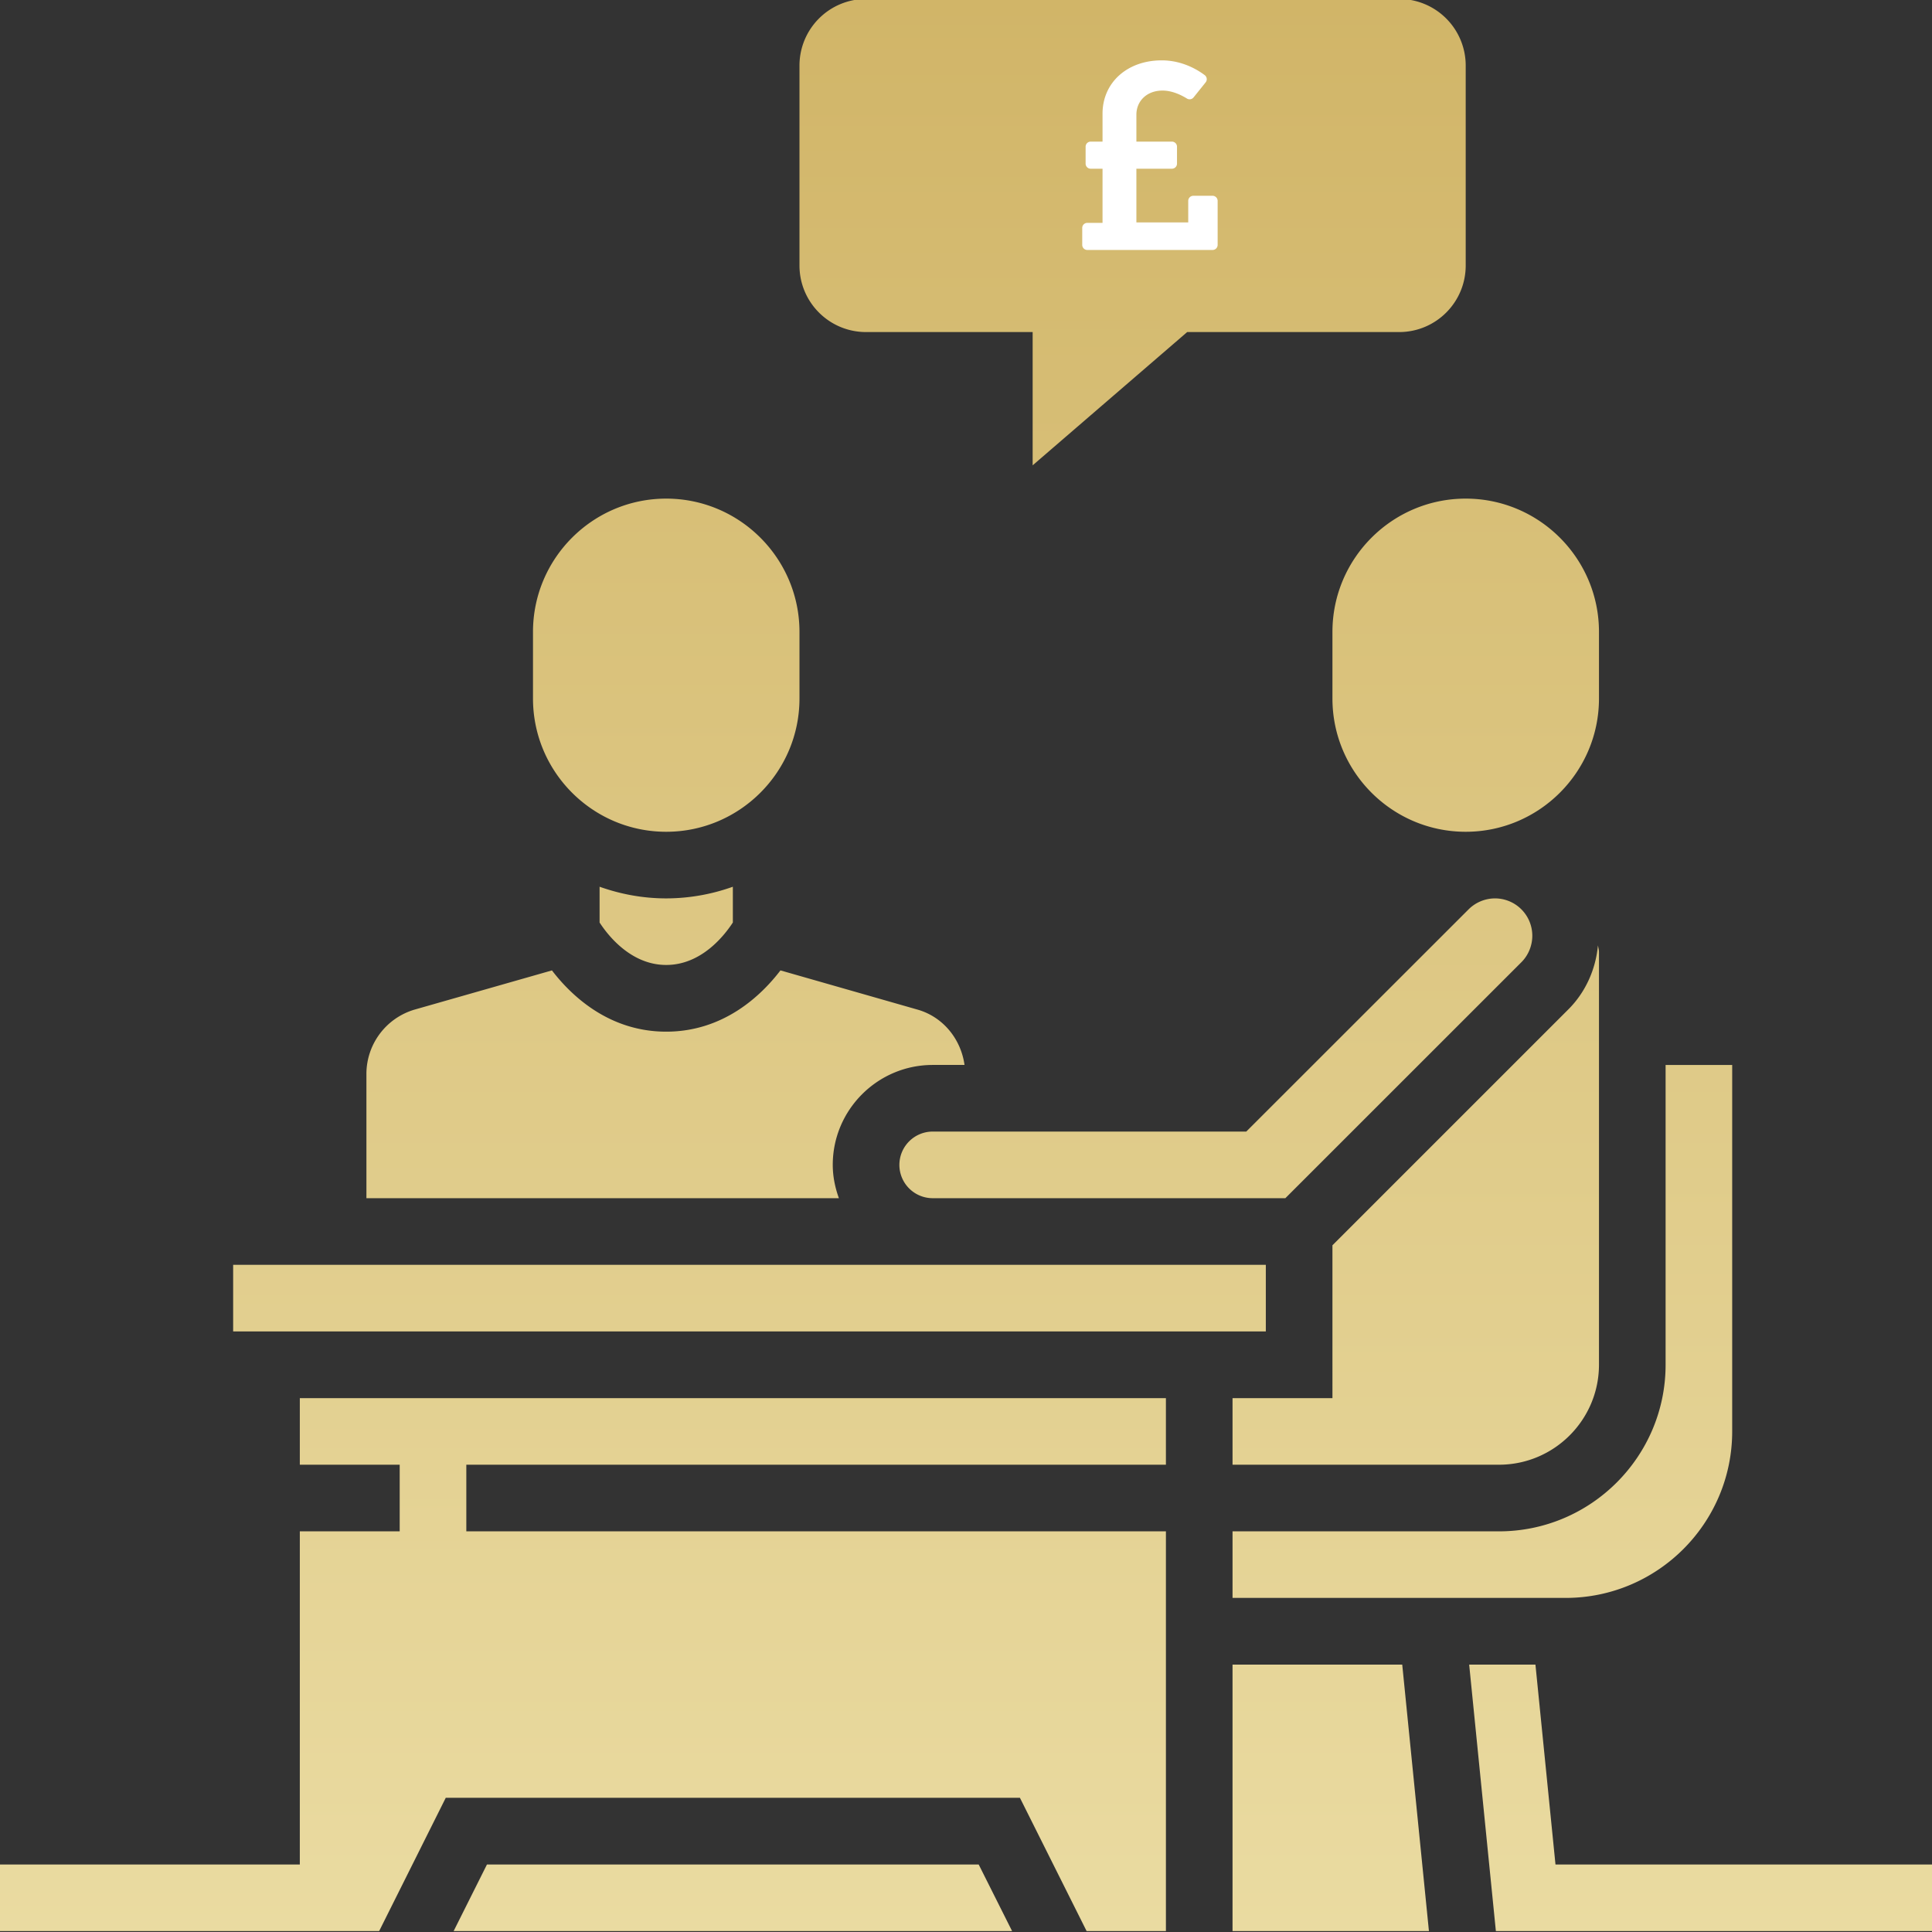 <svg xmlns="http://www.w3.org/2000/svg" width="145" height="145" viewBox="0 0 145 145"><rect x="0" y="0" width="145" height="145" fill="#333333" stroke="none"/><defs><linearGradient id="lyfja" x1="72.5" x2="72.5" y1="-.08" y2="144.93" gradientUnits="userSpaceOnUse"><stop offset="0" stop-color="#d1b568"/><stop offset="1" stop-color="#eadba1"/></linearGradient></defs><g><g><g><g><path fill="url(#lyfja)" d="M77.502 24.922h-12.5c-2.762 0-5-2.234-5-5v-15a5 5 0 0 1 5-5h40.004a5 5 0 0 1 4.998 5v15c0 2.766-2.238 5-4.998 5H89.1L77.502 34.924zm-37.5 27.502v-4.998c0-5.516 4.482-10.004 9.998-10.004 5.514 0 10.002 4.488 10.002 10.004v4.998c0 5.515-4.488 10.002-10.002 10.002-5.516 0-9.998-4.487-9.998-10.002zm60 0v-4.998c0-5.516 4.486-10.004 10.002-10.004 5.514 0 10.002 4.488 10.002 10.004v4.998c0 5.515-4.488 10.002-10.002 10.002-5.516 0-10.002-4.487-10.002-10.002zM45 69.236v-2.685c1.568.556 3.244.875 5 .875a14.9 14.9 0 0 0 5.002-.875v2.685c-.623.955-2.344 3.186-5.002 3.186-2.652 0-4.38-2.23-5-3.186zm-17.5 20.69v-9.342a5.038 5.038 0 0 1 3.621-4.813l10.303-2.94c1.453 1.894 4.273 4.597 8.576 4.597 4.303 0 7.127-2.703 8.574-4.598l10.303 2.947c1.912.55 3.244 2.213 3.512 4.149h-2.385c-4.137 0-7.504 3.367-7.504 7.498 0 .88.178 1.717.46 2.502zm42.504 0a2.501 2.501 0 0 1-2.504-2.502 2.504 2.504 0 0 1 2.504-2.498h23.531l16.686-16.678a2.82 2.82 0 0 1 1.982-.822 2.802 2.802 0 0 1 2.799 2.804c0 .735-.293 1.461-.816 1.983L96.469 89.926zM17.498 99.928v-5h77.504v5zm75.006 10.002v-4.996h7.498V93.46l17.717-17.715c1.281-1.283 2.045-2.998 2.21-4.795.028.172.077.338.077.524v30.95c0 4.138-3.365 7.505-7.504 7.505zm0 9.996v-4.996h19.998c6.893 0 12.504-5.612 12.504-12.504v-22.5h4.998v27.5c0 6.896-5.61 12.5-12.502 12.5zM34.047 144.93l2.5-4.996h36.906l2.506 4.996zm47.504 0l-5.004-10.002H33.455l-4.998 10.002H-.003v-4.996h22.505V114.93h7.496v-5h-7.496v-4.996h65.002v4.996H34.998v5h52.506v30zm10.953 0v-19.998h12.736l2.004 19.998zm19.764 0l-2.004-19.998h4.974l1.504 15.002h28.262v4.996z"/></g></g><g><path fill="#fff" d="M91.006 14.695H89.56c-.21 0-.381.171-.381.382v1.615h-3.891v-4.03h2.668c.21 0 .38-.17.38-.38V11.01c0-.21-.17-.381-.38-.381h-2.668V8.61c0-1.025.78-1.813 1.962-1.813.752 0 1.458.365 1.832.599a.38.38 0 0 0 .498-.086l.905-1.128a.381.381 0 0 0-.067-.542c-.52-.393-1.682-1.11-3.227-1.11-2.601 0-4.444 1.676-4.444 4.001v2.098h-.89c-.21 0-.38.17-.38.381v1.27c0 .211.17.382.38.382h.89v4.065h-1.144c-.21 0-.38.17-.38.381v1.27c0 .211.17.382.38.382h9.402c.21 0 .381-.17.381-.381v-3.303c0-.21-.17-.382-.381-.382z"/></g></g></g></svg>